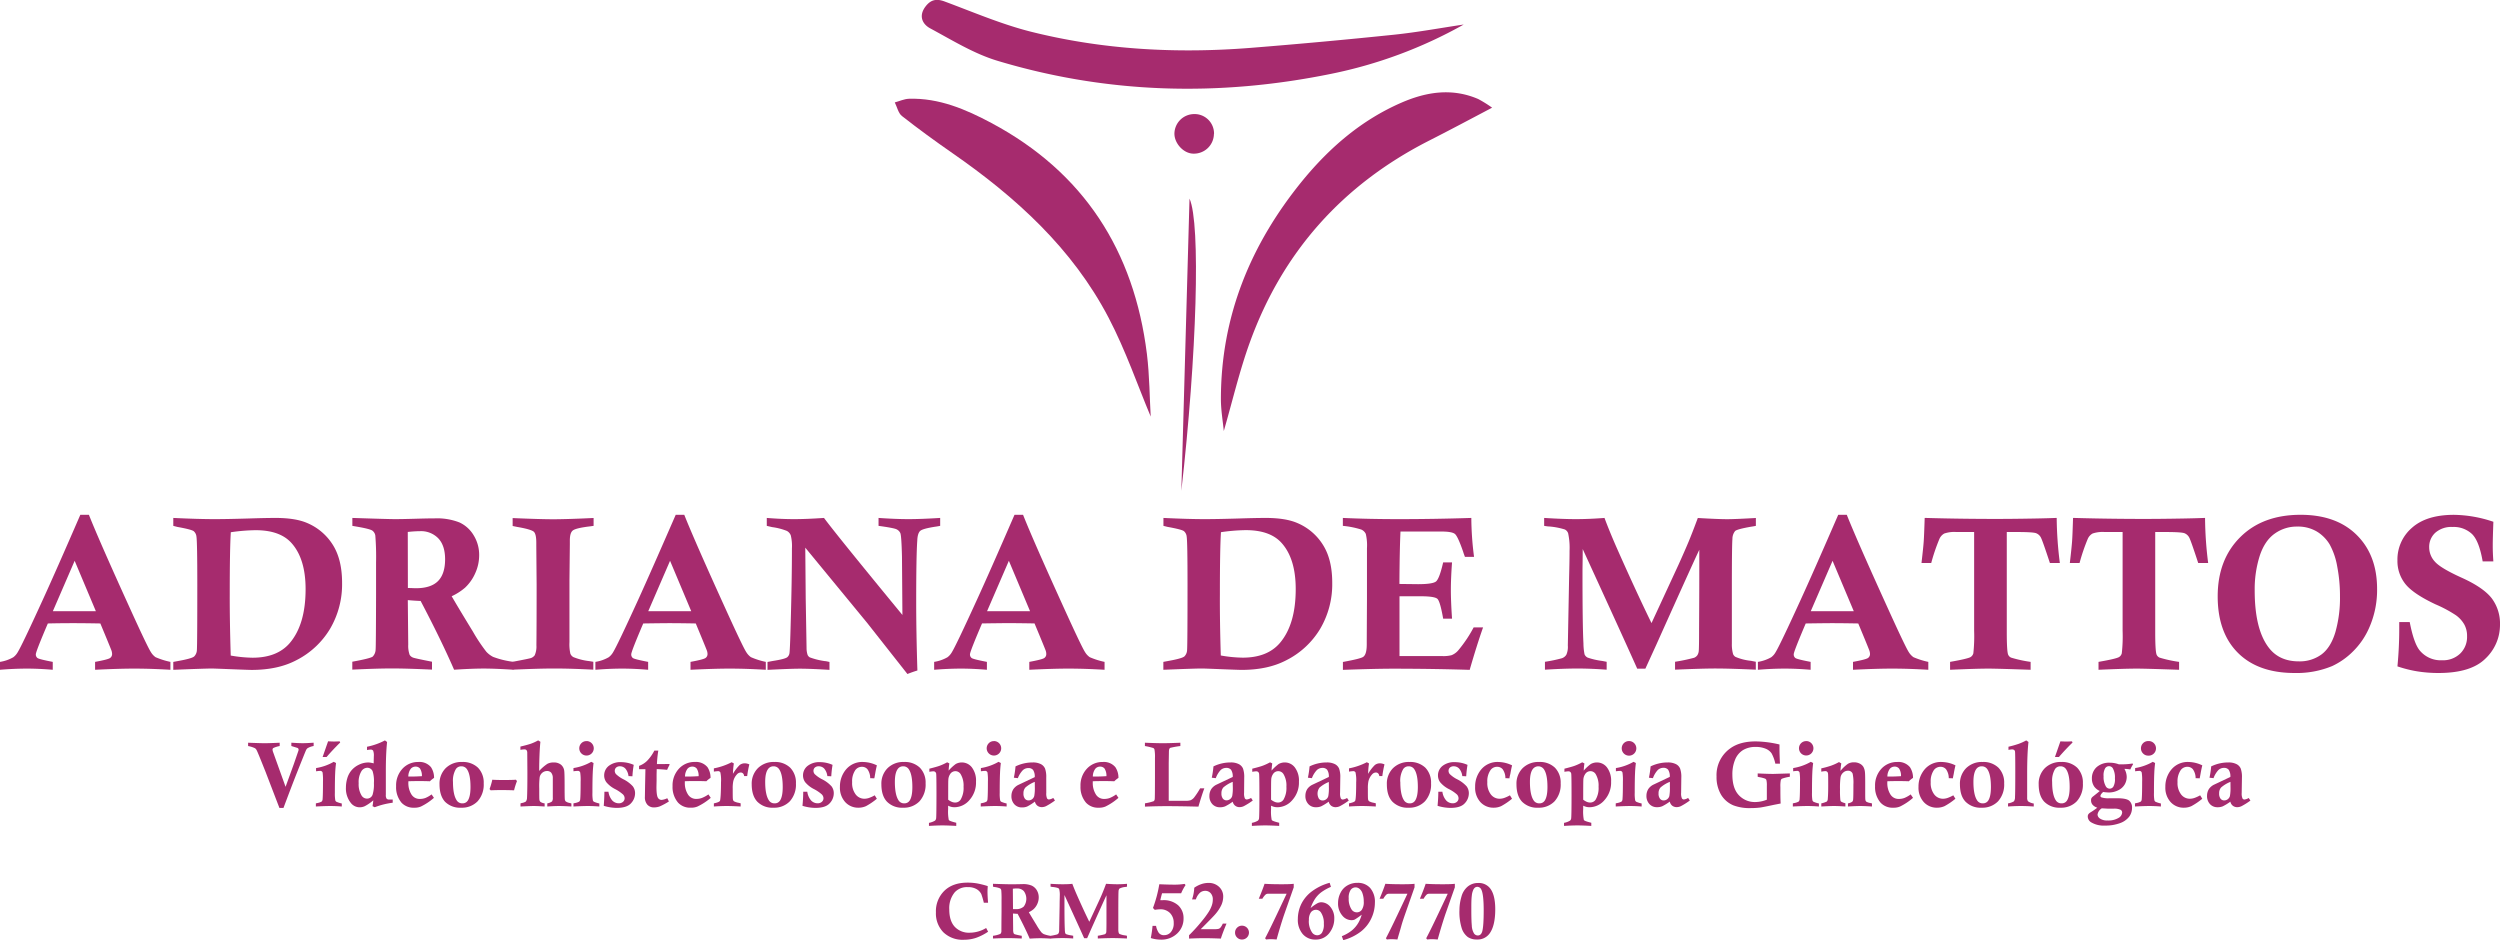 <svg xmlns="http://www.w3.org/2000/svg" viewBox="0 0 917.54 345.05"><defs><style>.cls-1{fill:#a62b6e;}</style></defs><g id="Camada_2" data-name="Camada 2"><g id="Camada_1-2" data-name="Camada 1"><path class="cls-1" d="M537.13,9.05A167,167,0,0,1,488.54,27.1c-41.18,8.41-82.11,7.34-122.42-4.78-8.66-2.6-16.67-7.58-24.73-11.92-2.89-1.56-4.31-4.58-1.72-8,1.87-2.45,3.91-3,6.93-1.89,10.54,3.91,21,8.42,31.83,11.14,26.44,6.62,53.42,8.06,80.55,5.92q26.38-2.1,52.72-4.84c8.51-.89,17-2.46,25.43-3.72"></path><path class="cls-1" d="M422.33,152.89c-4.69-11.16-9.15-24.22-15.47-36.31-13.3-25.44-34-44.21-57.3-60.38-6.29-4.37-12.5-8.88-18.52-13.61-1.36-1.06-1.78-3.31-2.64-5,1.73-.46,3.45-1.28,5.2-1.34,11-.35,20.9,3.89,30.28,8.9,33.91,18.11,52.34,46.91,57.05,84.71,1,8.19,1,16.51,1.4,23"></path><path class="cls-1" d="M547.63,39.52C539.15,44,531.62,48,524,51.87c-31.31,16.07-53.23,40.57-65.23,73.62-3.88,10.67-6.45,21.8-9.62,32.71-.35-3.71-1.06-7.7-1.06-11.68,0-30.54,10.95-57,30.1-80.41C488.16,54,499.81,44,514.35,37.68c9.2-4,18.6-5.46,28.19-1.33a45.44,45.44,0,0,1,5.09,3.17"></path><path class="cls-1" d="M433.57,180.15c1-35.38,2-70.76,3-107.26,4.14,9.21,2.68,57.39-3,107.26"></path><path class="cls-1" d="M445.53,49.13a7.33,7.33,0,0,1-7.5,7.26c-3.56,0-7-3.68-7-7.35a7.28,7.28,0,0,1,7.08-7.17,7.14,7.14,0,0,1,7.46,7.26"></path><path class="cls-1" d="M34.9,245.82v-2.9q4.76-.87,5.5-1.42a1.76,1.76,0,0,0,.74-1.49,4.22,4.22,0,0,0-.23-1.26c-.42-1.11-1.78-4.41-4.08-9.93q-5.52-.1-9.2-.11c-2,0-5.37,0-10.07.11q-4.41,10.32-4.41,11.3a1.61,1.61,0,0,0,.63,1.4q.63.45,5.58,1.4v2.9c-3.3-.28-6.46-.43-9.47-.43-3.24,0-6.54.15-9.89.43v-2.9a14.21,14.21,0,0,0,4.87-1.69,6,6,0,0,0,1.65-1.89q1.53-2.47,9.16-19.16,4.84-10.56,13.8-31.24h3.15q3.65,9.23,15.11,34.42,6.36,14,7.62,15.94a6.21,6.21,0,0,0,1.72,1.89,28.1,28.1,0,0,0,5.46,1.73v2.9q-6.94-.42-12.91-.43T34.9,245.82Zm-7.5-40-8,18.49,7.78,0q2.79,0,8,0Z"></path><path class="cls-1" d="M63.6,193v-2.91q9.15.44,15.12.44,4.55,0,12.6-.24,5.85-.19,9.78-.2,7.38,0,11.7,1.89a20.48,20.48,0,0,1,9.36,8q3.39,5.39,3.39,13.94a32.22,32.22,0,0,1-4.43,16.9,30.56,30.56,0,0,1-12.49,11.56q-6.7,3.49-16.29,3.49c-.6,0-3-.08-7.3-.25s-6.66-.26-7.19-.26q-2.75,0-14.25.47v-2.9l1.66-.31q5.16-.92,6-1.69a3.48,3.48,0,0,0,1-2.32q.15-2.28.15-23.83,0-15.83-.31-17.82a3,3,0,0,0-1-2c-.53-.42-2.51-.94-6-1.57ZM84.68,240.6a49.78,49.78,0,0,0,8,.79q9,0,13.63-5.34,5.85-6.84,5.85-19.83,0-11.15-5.18-16.92-4.22-4.71-13.16-4.71a67.11,67.11,0,0,0-9.11.75q-.39,6.12-.39,22.73Q84.29,227.61,84.68,240.6Z"></path><path class="cls-1" d="M129.32,193v-2.91q13.29.44,15.68.44c1.7,0,4.17-.05,7.39-.14s5.59-.14,7.11-.14a22.58,22.58,0,0,1,9.12,1.49,11.86,11.86,0,0,1,5.24,4.75,13.67,13.67,0,0,1,2,7.27,15.8,15.8,0,0,1-1.42,6.57,16.23,16.23,0,0,1-3.76,5.36,21,21,0,0,1-4.91,3.14q2.67,4.6,7.81,13a61.86,61.86,0,0,0,4.92,7.38,9,9,0,0,0,2.48,1.88,32.41,32.41,0,0,0,7.44,1.81v2.9c-4.44-.28-8.06-.43-10.86-.43-3,0-6.59.15-10.9.43q-4.78-11-12.28-25.24c-1.5-.05-3.07-.16-4.71-.31l.16,16.33a10,10,0,0,0,.51,3.75,2.46,2.46,0,0,0,1.21,1q.56.27,7,1.53v2.9c-6.1-.28-11-.43-14.7-.43s-8.49.15-14.55.43v-2.9q6.65-1.21,7.49-1.88a3.88,3.88,0,0,0,1.07-2.64q.12-1.05.16-20.14l0-11.7a98.38,98.38,0,0,0-.27-9.93,2.8,2.8,0,0,0-1.08-1.82q-.85-.62-5.56-1.44Zm20.38,22.81c1.31,0,2.28.08,2.91.08q5.52,0,8.13-2.61t2.62-8c0-3.35-.82-5.91-2.48-7.68a8.8,8.8,0,0,0-6.73-2.65c-1.16,0-2.65.09-4.49.28Z"></path><path class="cls-1" d="M217.86,190.11V193l-1.46.2q-5.22.63-6.26,1.57c-.69.62-1,1.84-1,3.65v1.41L209,213l0,15,0,7.66a15.9,15.9,0,0,0,.33,4.24,2.44,2.44,0,0,0,1.16,1.29,22.14,22.14,0,0,0,5.81,1.45l1.46.24v2.9q-8.06-.42-14.18-.43-5.81,0-15.39.43v-2.9c4.07-.76,6.29-1.22,6.69-1.37a2.94,2.94,0,0,0,1.36-1,7.9,7.9,0,0,0,.63-3.69q.08-6.51.08-22.18l-.12-14.29v-1.18c0-2.09-.3-3.44-.9-4s-2.63-1.19-6.09-1.77l-1.69-.35v-2.91q10.11.44,15.14.44Q208.77,190.55,217.86,190.11Z"></path><path class="cls-1" d="M253.43,245.82v-2.9q4.74-.87,5.49-1.42a1.74,1.74,0,0,0,.75-1.49,4,4,0,0,0-.24-1.26c-.42-1.11-1.78-4.41-4.07-9.93q-5.54-.1-9.21-.11-3,0-10.07.11-4.41,10.32-4.4,11.3a1.6,1.6,0,0,0,.62,1.4q.63.45,5.58,1.4v2.9c-3.3-.28-6.45-.43-9.46-.43-3.25,0-6.55.15-9.9.43v-2.9a14.21,14.21,0,0,0,4.87-1.69,6,6,0,0,0,1.65-1.89q1.53-2.47,9.16-19.16Q239,209.62,248,188.94h3.14q3.65,9.23,15.11,34.42,6.36,14,7.62,15.94a6.22,6.22,0,0,0,1.73,1.89,27.58,27.58,0,0,0,5.46,1.73v2.9q-7-.42-12.92-.43T253.43,245.82Zm-7.51-40-8,18.49,7.77,0q2.79,0,8,0Z"></path><path class="cls-1" d="M281.42,193v-2.91q5.38.44,10,.44t11-.44q4.79,6.45,28.78,35.61l-.16-21.35q-.19-7.81-.61-8.7a2.85,2.85,0,0,0-1.35-1.37q-.94-.5-6.64-1.28v-2.91q6.33.44,11,.44,4.55,0,11.62-.44V193c-.81.16-1.41.26-1.81.31-3.09.48-4.93,1-5.53,1.55s-1,1.73-1.06,3.48q-.4,5.49-.4,22.61,0,11,.44,25.13-1.84.56-3.66,1.29L318.25,228.6,295.55,201l.16,18.67.31,18.17a7.92,7.92,0,0,0,.4,2.57,2.06,2.06,0,0,0,.78.85,25.77,25.77,0,0,0,5.58,1.38c.36,0,.91.15,1.65.31v2.9c-4.51-.28-8.13-.43-10.86-.43q-3.49,0-11.88.43v-2.9l1.85-.35q4.51-.7,5.38-1.38a2.36,2.36,0,0,0,.78-1.23q.24-.81.51-11.68.44-15.75.44-27a16.63,16.63,0,0,0-.42-4.82,3.11,3.11,0,0,0-1.47-1.65,22.91,22.91,0,0,0-5.38-1.38Z"></path><path class="cls-1" d="M377.77,245.82v-2.9q4.75-.87,5.5-1.42A1.73,1.73,0,0,0,384,240a3.93,3.93,0,0,0-.23-1.26c-.42-1.11-1.78-4.41-4.08-9.93q-5.52-.1-9.2-.11-3,0-10.07.11Q356,239.14,356,240.12a1.61,1.61,0,0,0,.63,1.4q.63.45,5.58,1.4v2.9c-3.3-.28-6.46-.43-9.46-.43-3.25,0-6.55.15-9.9.43v-2.9a14.21,14.21,0,0,0,4.87-1.69,6,6,0,0,0,1.65-1.89q1.53-2.47,9.16-19.16,4.84-10.56,13.81-31.24h3.14q3.64,9.23,15.11,34.42,6.36,14,7.62,15.94a6.1,6.1,0,0,0,1.73,1.89,27.63,27.63,0,0,0,5.45,1.73v2.9q-6.95-.42-12.91-.43T377.77,245.82Zm-7.5-40-8,18.49,7.77,0q2.79,0,8,0Z"></path><path class="cls-1" d="M427,193v-2.91q9.15.44,15.11.44,4.56,0,12.61-.24,5.83-.19,9.77-.2,7.38,0,11.7,1.89a20.38,20.38,0,0,1,9.36,8q3.41,5.39,3.4,13.94a32.23,32.23,0,0,1-4.44,16.9A30.53,30.53,0,0,1,472,242.37q-6.72,3.49-16.29,3.49c-.61,0-3-.08-7.31-.25s-6.66-.26-7.18-.26q-2.75,0-14.25.47v-2.9l1.65-.31q5.17-.92,6.06-1.69a3.43,3.43,0,0,0,1-2.32q.16-2.28.16-23.83,0-15.83-.31-17.82a3,3,0,0,0-1-2q-.78-.63-6-1.57Zm21.08,47.58a49.68,49.68,0,0,0,8,.79q9,0,13.62-5.34,5.85-6.84,5.85-19.83,0-11.15-5.18-16.92-4.2-4.71-13.15-4.71a67.11,67.11,0,0,0-9.11.75q-.39,6.12-.39,22.73Q447.66,227.61,448.05,240.6Z"></path><path class="cls-1" d="M492.85,193v-2.91q9.47.44,20.59.44,12.88,0,26.56-.44a113.84,113.84,0,0,0,1,14.29h-3.34c-.32-.83-.54-1.47-.67-1.91-1.29-3.73-2.29-5.89-3-6.49s-2.38-.9-5-.9H514q-.32,6.63-.39,19.24l6.84.08q5.36,0,6.6-1c.82-.7,1.7-3,2.61-7h3.26q-.43,5.77-.43,10.17,0,4.2.43,10.48h-3.26q-1.1-6.33-2.12-7.27c-.68-.62-2.74-.94-6.18-.94h-7.72v21.95h15.63a12.09,12.09,0,0,0,3.46-.32,6.28,6.28,0,0,0,2.51-1.82,48.23,48.23,0,0,0,5.61-8.38h3.46q-2.28,6.47-4.91,15.58-13.39-.42-28-.43-6.64,0-18.53.43v-2.9c4.34-.79,6.83-1.41,7.46-1.88.86-.61,1.29-2.12,1.29-4.56v-1.33l.08-15.55V207l0-5.81a18.12,18.12,0,0,0-.43-5.23,3.25,3.25,0,0,0-1.67-1.61A32.4,32.4,0,0,0,492.85,193Z"></path><path class="cls-1" d="M566.73,193v-2.91q7,.44,11.59.44,4.86,0,10.56-.44,1.65,4.48,4.32,10.6,7.31,16.5,12.93,28L616,207.35q2.36-5.22,3.76-8.58t3.36-8.66q7.44.44,10.81.44,2.89,0,10.5-.44V193c-.78.16-1.37.26-1.76.31q-5,.87-5.84,1.57a4.56,4.56,0,0,0-1,2.93q-.21,2.22-.21,17.8,0,19.78,0,20.65a12.9,12.9,0,0,0,.45,3.81,2.29,2.29,0,0,0,.84,1,19.31,19.31,0,0,0,5.74,1.46l1.76.35v2.9q-9.48-.42-14.47-.43t-15.17.43v-2.9a66,66,0,0,0,7-1.47,2.73,2.73,0,0,0,1.16-.89,3.47,3.47,0,0,0,.53-1.49q.13-.94.13-8,.09-15.42.08-24.1c0-.55,0-2.27,0-5.15q-2.16,4.48-15.79,34.87l-4,8.75h-3q-4.44-10-20-43.89c0,3.43-.08,6.33-.08,8.72q0,19.59.35,25.91a21.35,21.35,0,0,0,.4,4,2.3,2.3,0,0,0,1.17,1.22,26.83,26.83,0,0,0,5.34,1.22l1.61.31v2.9c-3.71-.28-7.3-.43-10.75-.43s-7.45.15-11.9.43v-2.9a53.53,53.53,0,0,0,6.2-1.3,3.08,3.08,0,0,0,1.65-1.29,7.1,7.1,0,0,0,.55-3.38l.47-25q.17-6.55.16-9.73a25.2,25.2,0,0,0-.51-6.44,2.42,2.42,0,0,0-1.21-1.42,25.93,25.93,0,0,0-5.73-1.1Q568,193.22,566.73,193Z"></path><path class="cls-1" d="M680.08,245.82v-2.9q4.75-.87,5.49-1.42a1.74,1.74,0,0,0,.75-1.49,4,4,0,0,0-.24-1.26c-.41-1.11-1.77-4.41-4.07-9.93q-5.52-.1-9.21-.11-3,0-10.07.11-4.4,10.32-4.4,11.3a1.61,1.61,0,0,0,.63,1.4c.42.3,2.27.77,5.57,1.4v2.9c-3.3-.28-6.45-.43-9.46-.43-3.25,0-6.54.15-9.89.43v-2.9a14.38,14.38,0,0,0,4.87-1.69,5.86,5.86,0,0,0,1.64-1.89q1.54-2.47,9.17-19.16,4.83-10.56,13.8-31.24h3.14q3.66,9.23,15.12,34.42,6.36,14,7.61,15.94a6.35,6.35,0,0,0,1.73,1.89,28.1,28.1,0,0,0,5.46,1.73v2.9q-6.94-.42-12.92-.43T680.08,245.82Zm-7.5-40-8,18.49,7.78,0q2.79,0,8,0Z"></path><path class="cls-1" d="M756,206.64h-3.65q-2.72-8.28-3.32-9.38a3.35,3.35,0,0,0-1.71-1.55q-1.1-.45-7-.45h-3.8v36.67c0,4.55.15,7.3.47,8.24a2,2,0,0,0,1.16,1.2,46.83,46.83,0,0,0,7.12,1.55v2.9q-12-.42-15.39-.43-4.63,0-14.17.43v-2.9c4.19-.73,6.67-1.31,7.46-1.73a2.3,2.3,0,0,0,1.08-1.43,57.79,57.79,0,0,0,.29-8.23V195.26H718a11.35,11.35,0,0,0-4.42.55,4.14,4.14,0,0,0-1.79,2,69.37,69.37,0,0,0-3,8.83h-3.57c.44-3.84.72-6.5.82-8s.22-4.32.35-8.56q15.55.44,30.39.36,12.57-.12,18.06-.36A137.73,137.73,0,0,0,756,206.64Z"></path><path class="cls-1" d="M810.43,206.64h-3.65q-2.7-8.28-3.31-9.38a3.43,3.43,0,0,0-1.71-1.55c-.74-.3-3.06-.45-7-.45H791v36.67q0,6.82.47,8.24a2.08,2.08,0,0,0,1.16,1.2,47.12,47.12,0,0,0,7.13,1.55v2.9q-12-.42-15.39-.43-4.64,0-14.18.43v-2.9q6.29-1.09,7.46-1.73a2.23,2.23,0,0,0,1.08-1.43,55.33,55.33,0,0,0,.3-8.23V195.26h-6.6a11.38,11.38,0,0,0-4.42.55,4.12,4.12,0,0,0-1.78,2,68.9,68.9,0,0,0-3,8.83h-3.57c.45-3.84.72-6.5.83-8s.22-4.32.35-8.56q15.54.44,30.39.36,12.56-.12,18.06-.36A137.6,137.6,0,0,0,810.43,206.64Z"></path><path class="cls-1" d="M813.93,218.85q0-13.46,8.26-21.69t22.17-8.22q13.11,0,20.59,7.4t7.48,19.8a34.23,34.23,0,0,1-2.95,14.37,27.7,27.7,0,0,1-6,8.68,26.75,26.75,0,0,1-7.52,5.26A33.87,33.87,0,0,1,842.16,247q-13.42,0-20.83-7.42T813.93,218.85Zm13.58-2.12q0,14.29,5.19,21,3.84,5,11,5a13.48,13.48,0,0,0,8.34-2.55q3.4-2.55,5.09-8.19a45.92,45.92,0,0,0,1.68-13.09,56.81,56.81,0,0,0-1-10.91,25.9,25.9,0,0,0-2.78-8.17,14,14,0,0,0-4.73-4.75,13.58,13.58,0,0,0-7.17-1.81,13.87,13.87,0,0,0-8.32,2.62q-3.66,2.61-5.48,8.2A40.51,40.51,0,0,0,827.51,216.73Z"></path><path class="cls-1" d="M915.1,206.05h-3.92q-1.3-7.52-3.93-10.07a9.78,9.78,0,0,0-7.14-2.57,8.88,8.88,0,0,0-6.3,2.1,7,7,0,0,0-2.26,5.36,7.72,7.72,0,0,0,2.08,5.25q2.08,2.4,9.89,5.93t10.92,7.45a15.47,15.47,0,0,1,3.1,9.81,17,17,0,0,1-5.32,12.38Q906.9,247,895,247a48.71,48.71,0,0,1-8-.63,45.76,45.76,0,0,1-7.1-1.8q.66-6.91.66-13.63v-2.63h3.85q1.5,7.81,3.69,10.45a10,10,0,0,0,8.17,3.57,9.08,9.08,0,0,0,6.67-2.47,8.48,8.48,0,0,0,2.51-6.32,8.69,8.69,0,0,0-1-4.32,10.67,10.67,0,0,0-3.1-3.42,46.57,46.57,0,0,0-7.48-4q-8.33-3.93-11.15-7.58a13.45,13.45,0,0,1-2.82-8.52,15.33,15.33,0,0,1,5.34-12q5.34-4.75,15.39-4.75a46.83,46.83,0,0,1,14.48,2.55q-.23,6.16-.23,8.56Q914.87,202.84,915.1,206.05Z"></path><path class="cls-1" d="M91.06,273.81v-1.22q4.64.18,6,.18c1.26,0,3.12-.06,5.59-.18v1.22a9.26,9.26,0,0,0-2.34.73.72.72,0,0,0-.29.59,3.36,3.36,0,0,0,.25,1l4.54,12.65,3.07-8.47,1.64-4.77a1.42,1.42,0,0,0,.07-.43.69.69,0,0,0-.43-.62l-2.23-.69v-1.22c1.78.12,3.17.18,4.18.18s2.24-.06,4-.18v1.22a6.63,6.63,0,0,0-2.2.78,1.87,1.87,0,0,0-.56.68q-.24.48-3.18,7.86-2.07,5.22-5.13,13.41h-1.49l-5.11-13.31c-1.94-4.85-3-7.5-3.31-8a1.8,1.8,0,0,0-.55-.61A9.68,9.68,0,0,0,91.06,273.81Z"></path><path class="cls-1" d="M116,283.08v-1.19a18.72,18.72,0,0,0,6.48-2.29l.85.44c-.16,1.34-.27,2.53-.31,3.57-.08,1.56-.12,4-.12,7.37a14.39,14.39,0,0,0,.15,2.7.9.9,0,0,0,.39.57,10,10,0,0,0,2,.64V296q-2.31-.18-4.2-.18t-5.31.18v-1.15l.43-.1a5.18,5.18,0,0,0,1.71-.57,1.41,1.41,0,0,0,.33-.86q.14-1.56.14-6.47a20.33,20.33,0,0,0-.14-3.31.88.88,0,0,0-.94-.61A11.44,11.44,0,0,0,116,283.08Zm8.65-11,.21.43q-2.49,2.43-5,5.31h-1.45l2-5.74c1.11.05,1.84.07,2.2.07S123.63,272.14,124.6,272.09Z"></path><path class="cls-1" d="M134.7,275.28v-1.21a24.33,24.33,0,0,0,6.58-2.33l.79.58c-.15,1.4-.27,3-.35,4.83s-.11,3.85-.11,6.08q0,6,0,8.48a2.37,2.37,0,0,0,.3,1.45,1.4,1.4,0,0,0,1,.29l1.22,0v1.16a31.15,31.15,0,0,0-3.48.66,29.55,29.55,0,0,0-3.12,1l-.81-.39c.13-.7.22-1.42.29-2.16a15.85,15.85,0,0,1-3.13,2.16,4.41,4.41,0,0,1-1.88.41,4.08,4.08,0,0,1-3.29-1.67,8.48,8.48,0,0,1-1.75-5.57,11.87,11.87,0,0,1,.47-3.31,8,8,0,0,1,1.5-2.92,8.15,8.15,0,0,1,2.74-2.13,7.91,7.91,0,0,1,3.5-.85,5,5,0,0,1,.89.09,9.07,9.07,0,0,1,1.09.24c0-1.21.05-2.06.05-2.56a4.79,4.79,0,0,0-.26-2.12,1.08,1.08,0,0,0-.94-.37A7.48,7.48,0,0,0,134.7,275.28Zm2.53,12.1a12.12,12.12,0,0,0-.48-4.35,2.11,2.11,0,0,0-2-1.25,2.62,2.62,0,0,0-2.11,1.28,7.63,7.63,0,0,0-1,4.39,7.85,7.85,0,0,0,1.11,4.59,2.31,2.31,0,0,0,1.95,1.06,2.14,2.14,0,0,0,2.05-1.44A12.9,12.9,0,0,0,137.23,287.38Z"></path><path class="cls-1" d="M158.4,291.56l.86,1.26a21.29,21.29,0,0,1-4.78,3.19,5.75,5.75,0,0,1-2.41.43,6,6,0,0,1-4.69-1.82,8.74,8.74,0,0,1-2-6.08,9,9,0,0,1,2.34-6.42,7.74,7.74,0,0,1,5.82-2.46,5.48,5.48,0,0,1,4.65,1.92,7.06,7.06,0,0,1,1.12,3.92,10.08,10.08,0,0,0-1.54,1.24c-1.15-.05-2.33-.07-3.53-.07-1.57,0-3,0-4.37.07,0,.24,0,.44,0,.61a7.8,7.8,0,0,0,1.06,4.1,3.5,3.5,0,0,0,3.2,1.77,5.75,5.75,0,0,0,2-.35A10.72,10.72,0,0,0,158.4,291.56ZM149.86,285c.61,0,1.12,0,1.52,0,.94,0,2.1-.05,3.47-.13a5,5,0,0,0-.7-2.81,2.09,2.09,0,0,0-1.67-.7,2.27,2.27,0,0,0-1.75.83A4.81,4.81,0,0,0,149.86,285Z"></path><path class="cls-1" d="M161.31,287.84a8,8,0,0,1,2.27-5.92,8.19,8.19,0,0,1,6-2.26,8,8,0,0,1,5.84,2.09,7.79,7.79,0,0,1,2.11,5.76,9.16,9.16,0,0,1-2.24,6.58,8,8,0,0,1-6.05,2.35,7.77,7.77,0,0,1-5.9-2.18C162,292.8,161.31,290.67,161.31,287.84Zm4.94-.86q0,4.63,1.31,6.68a2.35,2.35,0,0,0,2.12,1.18,2.24,2.24,0,0,0,2-1c.66-1,1-2.61,1-5,0-3-.41-5.14-1.23-6.41a2.4,2.4,0,0,0-2.13-1.18,2.32,2.32,0,0,0-2,1A8.28,8.28,0,0,0,166.25,287Z"></path><path class="cls-1" d="M180.09,290.06l-.41-.46a24.08,24.08,0,0,0,1-3.43c1.09.07,2.29.1,3.6.1,2,0,3.73,0,5.08-.1l.38.5a25.24,25.24,0,0,0-1.07,3.39c-1.7-.07-3.52-.1-5.47-.1C182,290,181,290,180.09,290.06Z"></path><path class="cls-1" d="M191,275.2V274c1.75-.41,3-.76,3.86-1.05a17.85,17.85,0,0,0,2.65-1.22l.83.52c-.12,1-.22,2.42-.3,4.11-.1,2.42-.15,4.28-.15,5.59v1a16.43,16.43,0,0,1,3-2.61,4.61,4.61,0,0,1,2.24-.5,4.13,4.13,0,0,1,2.79.84,3.5,3.5,0,0,1,1.16,2.19c.09.61.14,2.47.14,5.58q0,3.79.06,4.71a1.59,1.59,0,0,0,.32.95,3.69,3.69,0,0,0,1.47.59l.64.17V296q-2.84-.18-4.47-.18c-1.16,0-2.62.06-4.37.18v-1.15a4.09,4.09,0,0,0,1.74-.71,2.35,2.35,0,0,0,.28-1.39q0-7.05,0-7.33a3,3,0,0,0-.64-1.89,2,2,0,0,0-1.51-.55,2.65,2.65,0,0,0-1.67.6,2.87,2.87,0,0,0-1,1.65,27.53,27.53,0,0,0-.16,4.06c0,2.47,0,3.88.06,4.22a1.31,1.31,0,0,0,.4.81,3.65,3.65,0,0,0,1.52.53V296q-2.58-.18-4.08-.18c-.67,0-2.27.06-4.78.18v-1.15l.43-.12a4.05,4.05,0,0,0,1.57-.58,2.67,2.67,0,0,0,.4-1.49q.13-2.35.13-9.12l-.05-7.21a1.58,1.58,0,0,0-.26-1,1,1,0,0,0-.75-.3A9.35,9.35,0,0,0,191,275.2Z"></path><path class="cls-1" d="M210.47,283.08v-1.19A18.87,18.87,0,0,0,217,279.6l.84.44c-.15,1.34-.25,2.53-.29,3.57-.08,1.56-.12,4-.12,7.37a14.39,14.39,0,0,0,.15,2.7.9.9,0,0,0,.39.57,10.1,10.1,0,0,0,2,.64V296q-2.29-.18-4.2-.18c-1.21,0-3,.06-5.3.18v-1.15l.43-.1a5.18,5.18,0,0,0,1.72-.57,1.41,1.41,0,0,0,.33-.86q.15-1.56.15-6.47a18.6,18.6,0,0,0-.15-3.31.89.89,0,0,0-1-.61A11.57,11.57,0,0,0,210.47,283.08Zm4.81-11.1a2.66,2.66,0,1,1-1.9.78A2.57,2.57,0,0,1,215.28,272Z"></path><path class="cls-1" d="M221.83,290.57h1.48a6.12,6.12,0,0,0,1.43,3.25,3.27,3.27,0,0,0,2.33,1,2.25,2.25,0,0,0,1.59-.54,1.73,1.73,0,0,0,.59-1.31,2.06,2.06,0,0,0-.58-1.38,13.92,13.92,0,0,0-2.95-2,10.16,10.16,0,0,1-3.17-2.5,4.18,4.18,0,0,1-.81-2.51,4.42,4.42,0,0,1,1.64-3.45,7,7,0,0,1,4.69-1.41,11.48,11.48,0,0,1,4.52,1,34.77,34.77,0,0,0-.48,4.19l-1.44-.07a5.12,5.12,0,0,0-1.18-2.79,2.72,2.72,0,0,0-1.94-.81,2,2,0,0,0-1.42.47,1.6,1.6,0,0,0-.5,1.21,1.84,1.84,0,0,0,.44,1.18,11.07,11.07,0,0,0,2.73,1.91,11.68,11.68,0,0,1,3.47,2.6,4.18,4.18,0,0,1,.81,2.56,5.31,5.31,0,0,1-1.52,3.67q-1.51,1.67-5.24,1.67a16.75,16.75,0,0,1-4.73-.76C221.74,293.74,221.81,292,221.83,290.57Z"></path><path class="cls-1" d="M245.58,280.39l.21.23a19,19,0,0,0-.94,1.92c-1.18-.12-2.45-.21-3.82-.27l-.05,2,0,2.27-.05,2.24c0,2.11.18,3.43.53,4a1.54,1.54,0,0,0,1.36.8,6.25,6.25,0,0,0,2.08-.62l.6,1.19a25.22,25.22,0,0,1-3.33,1.8,6.31,6.31,0,0,1-2.11.39,3.22,3.22,0,0,1-2.46-1,4.06,4.06,0,0,1-.91-2.88l.06-3.82.13-6.33-1.33,0-1,0v-1.22a8.19,8.19,0,0,0,2.92-1.83,15.37,15.37,0,0,0,2.68-3.77h1.46a40.65,40.65,0,0,0-.51,4.94l1.76,0Z"></path><path class="cls-1" d="M260,291.56l.86,1.26A21.29,21.29,0,0,1,256,296a5.78,5.78,0,0,1-2.41.43,6,6,0,0,1-4.7-1.82,8.79,8.79,0,0,1-2.05-6.08,9,9,0,0,1,2.35-6.42,7.74,7.74,0,0,1,5.82-2.46,5.5,5.5,0,0,1,4.65,1.92,7.06,7.06,0,0,1,1.12,3.92,10.08,10.08,0,0,0-1.54,1.24c-1.15-.05-2.33-.07-3.54-.07-1.56,0-3,0-4.36.07,0,.24,0,.44,0,.61a7.81,7.81,0,0,0,1.07,4.1,3.5,3.5,0,0,0,3.2,1.77,5.79,5.79,0,0,0,2-.35A11.2,11.2,0,0,0,260,291.56ZM251.41,285c.62,0,1.13,0,1.52,0,.95,0,2.11-.05,3.48-.13a4.86,4.86,0,0,0-.71-2.81,2.06,2.06,0,0,0-1.66-.7,2.25,2.25,0,0,0-1.75.83A4.81,4.81,0,0,0,251.41,285Z"></path><path class="cls-1" d="M262,283.2V282a24,24,0,0,0,6.54-2.25l.79.45a30.74,30.74,0,0,0-.33,3.82,15.31,15.31,0,0,1,2.49-3.26,3,3,0,0,1,1.89-.61,4,4,0,0,1,1.64.4,36,36,0,0,0-.79,4.28h-1.13a1.47,1.47,0,0,0-.43-1,1.16,1.16,0,0,0-.82-.31,1.89,1.89,0,0,0-1.37.68,5.56,5.56,0,0,0-1.36,2.56,12.47,12.47,0,0,0-.2,2.68c0,2.23,0,3.52.07,3.86a1.12,1.12,0,0,0,.36.77,6,6,0,0,0,1.84.59l.64.17V296q-3.14-.18-5.07-.18c-1.39,0-3,.06-4.76.18v-1.15c1.32-.28,2.07-.59,2.24-.93s.38-2.74.38-6.79a13.74,13.74,0,0,0-.24-3.66.94.94,0,0,0-.9-.44A11.77,11.77,0,0,0,262,283.2Z"></path><path class="cls-1" d="M275.89,287.84a8,8,0,0,1,2.28-5.92,8.17,8.17,0,0,1,6-2.26,7.93,7.93,0,0,1,5.84,2.09,7.75,7.75,0,0,1,2.11,5.76,9.16,9.16,0,0,1-2.24,6.58,7.94,7.94,0,0,1-6,2.35,7.77,7.77,0,0,1-5.91-2.18C276.59,292.8,275.89,290.67,275.89,287.84Zm4.95-.86q0,4.63,1.3,6.68a2.36,2.36,0,0,0,2.13,1.18,2.25,2.25,0,0,0,2-1c.66-1,1-2.61,1-5,0-3-.42-5.14-1.24-6.41a2.39,2.39,0,0,0-2.13-1.18,2.35,2.35,0,0,0-2,1C281.17,283.22,280.84,284.79,280.84,287Z"></path><path class="cls-1" d="M294.8,290.57h1.49a6,6,0,0,0,1.43,3.25,3.26,3.26,0,0,0,2.32,1,2.26,2.26,0,0,0,1.6-.54,1.73,1.73,0,0,0,.59-1.31,2.1,2.1,0,0,0-.58-1.38,13.92,13.92,0,0,0-2.95-2,10.16,10.16,0,0,1-3.17-2.5,4.18,4.18,0,0,1-.81-2.51,4.42,4.42,0,0,1,1.64-3.45,7,7,0,0,1,4.69-1.41,11.39,11.39,0,0,1,4.51,1,38,38,0,0,0-.47,4.19l-1.44-.07a5.12,5.12,0,0,0-1.18-2.79,2.72,2.72,0,0,0-2-.81,2,2,0,0,0-1.41.47,1.56,1.56,0,0,0-.5,1.21,1.79,1.79,0,0,0,.44,1.18,11.07,11.07,0,0,0,2.73,1.91,11.82,11.82,0,0,1,3.47,2.6,4.18,4.18,0,0,1,.81,2.56,5.36,5.36,0,0,1-1.52,3.67q-1.52,1.67-5.24,1.67a16.75,16.75,0,0,1-4.73-.76C294.72,293.74,294.79,292,294.8,290.57Z"></path><path class="cls-1" d="M320.87,285.66l-1.49-.06a5.67,5.67,0,0,0-1-3.26,2.58,2.58,0,0,0-2-.91,3,3,0,0,0-2.43,1.16,7.17,7.17,0,0,0-1.2,4.47,6.85,6.85,0,0,0,1.32,4.54,4,4,0,0,0,3.15,1.55,5.44,5.44,0,0,0,1.63-.26,12.59,12.59,0,0,0,2.19-1l.78,1.26a23.75,23.75,0,0,1-4,2.72,6.69,6.69,0,0,1-2.74.57,6.41,6.41,0,0,1-4.87-2.06,7.81,7.81,0,0,1-1.94-5.58,9.67,9.67,0,0,1,2.27-6.44,7.77,7.77,0,0,1,6.29-2.7,12,12,0,0,1,5,1.24c-.22.88-.44,1.92-.64,3.13C321.05,284.73,321,285.28,320.87,285.66Z"></path><path class="cls-1" d="M323.48,287.84a8,8,0,0,1,2.28-5.92,8.17,8.17,0,0,1,6-2.26,7.93,7.93,0,0,1,5.84,2.09,7.75,7.75,0,0,1,2.11,5.76,9.16,9.16,0,0,1-2.24,6.58,7.94,7.94,0,0,1-6,2.35,7.77,7.77,0,0,1-5.91-2.18C324.17,292.8,323.48,290.67,323.48,287.84Zm4.95-.86q0,4.63,1.3,6.68a2.35,2.35,0,0,0,2.12,1.18,2.27,2.27,0,0,0,2-1c.66-1,1-2.61,1-5,0-3-.42-5.14-1.24-6.41a2.4,2.4,0,0,0-2.13-1.18,2.32,2.32,0,0,0-2,1C328.76,283.22,328.43,284.79,328.43,287Z"></path><path class="cls-1" d="M341.09,283.27v-1.15c1.79-.45,3.07-.81,3.82-1.09a20.76,20.76,0,0,0,2.71-1.25l.81.41a23.86,23.86,0,0,0-.27,2.63,16.79,16.79,0,0,1,2.6-2.41,4.65,4.65,0,0,1,5.94,1.24,8,8,0,0,1,1.51,5.25,9.58,9.58,0,0,1-2.41,6.74,7.28,7.28,0,0,1-5.46,2.63,5.5,5.5,0,0,1-1.22-.14,5.58,5.58,0,0,1-1.14-.43c0,.53,0,.95,0,1.24a15.65,15.65,0,0,0,.24,4c.16.26.89.55,2.17.88l.57.15v1.15q-3.3-.18-5.1-.18t-4.92.18V302a6.75,6.75,0,0,0,2.22-.81,1.43,1.43,0,0,0,.43-.94q.1-1.35.11-8.32,0-7.37-.11-8a1,1,0,0,0-1.09-.84A9.18,9.18,0,0,0,341.09,283.27ZM348,293.5a5.72,5.72,0,0,0,1.28.77,3,3,0,0,0,1.18.27,2.37,2.37,0,0,0,2.07-1,8.32,8.32,0,0,0,1.11-4.79,8.1,8.1,0,0,0-1.08-4.65,2.28,2.28,0,0,0-1.92-1.07,2.33,2.33,0,0,0-1.7.77,4.07,4.07,0,0,0-.89,2.5C348,286.76,348,289.16,348,293.5Z"></path><path class="cls-1" d="M360,283.08v-1.19a18.87,18.87,0,0,0,6.48-2.29l.84.44c-.15,1.34-.25,2.53-.29,3.57-.08,1.56-.12,4-.12,7.37a14.39,14.39,0,0,0,.15,2.7.9.9,0,0,0,.39.57,10.1,10.1,0,0,0,2,.64V296q-2.29-.18-4.2-.18c-1.21,0-3,.06-5.3.18v-1.15l.43-.1a5.18,5.18,0,0,0,1.72-.57,1.41,1.41,0,0,0,.33-.86q.15-1.56.15-6.47a18.6,18.6,0,0,0-.15-3.31.87.87,0,0,0-.94-.61A11.58,11.58,0,0,0,360,283.08Zm4.81-11.1a2.66,2.66,0,1,1-1.9.78A2.57,2.57,0,0,1,364.79,272Z"></path><path class="cls-1" d="M373.57,285.6l-1.47-.17a33.08,33.08,0,0,0,.61-4.15,14.28,14.28,0,0,1,6.29-1.45,6.41,6.41,0,0,1,3,.61,3.32,3.32,0,0,1,1.56,1.67,9.22,9.22,0,0,1,.43,3.29L384,291a4.57,4.57,0,0,0,.27,2,.82.82,0,0,0,.72.42,3.75,3.75,0,0,0,1.57-.57l.63.95a25,25,0,0,1-3.32,2.09,3.68,3.68,0,0,1-1.49.34,2.61,2.61,0,0,1-1.62-.51,2.64,2.64,0,0,1-.93-1.52A19,19,0,0,1,377,296a4.81,4.81,0,0,1-1.92.34,3.64,3.64,0,0,1-2.79-1.15,4.28,4.28,0,0,1-1.08-3.06,4.6,4.6,0,0,1,.73-2.52,4.88,4.88,0,0,1,1.83-1.55l6-2.84a4.34,4.34,0,0,0-.62-2.65,2.18,2.18,0,0,0-1.74-.68,3,3,0,0,0-2,.77A8.65,8.65,0,0,0,373.57,285.6Zm6.21,1.35a11.93,11.93,0,0,0-3.44,2.08,3.12,3.12,0,0,0-.71,2.12,3.05,3.05,0,0,0,.53,2,1.71,1.71,0,0,0,1.37.62,2.18,2.18,0,0,0,2.06-1.64,16,16,0,0,0,.21-3.3C379.8,288.42,379.79,287.8,379.78,287Z"></path><path class="cls-1" d="M409.64,291.56l.85,1.26a21.48,21.48,0,0,1-4.77,3.19,5.83,5.83,0,0,1-2.42.43,6,6,0,0,1-4.69-1.82,8.74,8.74,0,0,1-2.05-6.08,8.91,8.91,0,0,1,2.35-6.42,7.71,7.71,0,0,1,5.82-2.46,5.48,5.48,0,0,1,4.64,1.92,7,7,0,0,1,1.12,3.92,9.54,9.54,0,0,0-1.53,1.24c-1.16-.05-2.34-.07-3.54-.07-1.57,0-3,0-4.36.07,0,.24,0,.44,0,.61a7.81,7.81,0,0,0,1.07,4.1,3.48,3.48,0,0,0,3.19,1.77,5.84,5.84,0,0,0,2-.35A11.2,11.2,0,0,0,409.64,291.56ZM401.09,285c.62,0,1.12,0,1.52,0,.95,0,2.1-.05,3.47-.13a4.87,4.87,0,0,0-.7-2.81,2.07,2.07,0,0,0-1.66-.7,2.24,2.24,0,0,0-1.75.83A4.73,4.73,0,0,0,401.09,285Z"></path><path class="cls-1" d="M420.2,273.81v-1.22q4.23.18,6.58.18t6.43-.18v1.22a31.1,31.1,0,0,0-3.71.66c-.33.19-.49.67-.49,1.44l-.07,4.25v13.75h6a6.42,6.42,0,0,0,2-.2,3.51,3.51,0,0,0,1.31-1,28.84,28.84,0,0,0,2.22-3.37H442c-.73,2-1.46,4.28-2.16,6.71-4.69-.12-8.58-.18-11.69-.18-2.54,0-5.19.06-7.93.18v-1.22a17.48,17.48,0,0,0,3.22-.79,1.13,1.13,0,0,0,.37-.81q.07-.59.08-7.92l0-6v-1.06a15,15,0,0,0-.18-3.17.9.9,0,0,0-.45-.55A23.11,23.11,0,0,0,420.2,273.81Z"></path><path class="cls-1" d="M446.21,285.6l-1.47-.17a33.27,33.27,0,0,0,.62-4.15,14.24,14.24,0,0,1,6.29-1.45,6.34,6.34,0,0,1,3,.61,3.3,3.3,0,0,1,1.57,1.67,9.46,9.46,0,0,1,.43,3.29L456.6,291a4.57,4.57,0,0,0,.27,2,.82.82,0,0,0,.72.42,3.79,3.79,0,0,0,1.57-.57l.63.95a24.33,24.33,0,0,1-3.33,2.09,3.61,3.61,0,0,1-1.48.34,2.48,2.48,0,0,1-2.55-2,18.4,18.4,0,0,1-2.78,1.71,4.8,4.8,0,0,1-1.91.34,3.64,3.64,0,0,1-2.79-1.15,4.28,4.28,0,0,1-1.08-3.06,4.6,4.6,0,0,1,.73-2.52,4.88,4.88,0,0,1,1.83-1.55l6-2.84a4.34,4.34,0,0,0-.62-2.65,2.18,2.18,0,0,0-1.74-.68,3,3,0,0,0-2.05.77A8.81,8.81,0,0,0,446.21,285.6Zm6.22,1.35A11.93,11.93,0,0,0,449,289a3.12,3.12,0,0,0-.71,2.12,3.05,3.05,0,0,0,.53,2,1.69,1.69,0,0,0,1.37.62,2.18,2.18,0,0,0,2.06-1.64,16,16,0,0,0,.21-3.3C452.45,288.42,452.44,287.8,452.43,287Z"></path><path class="cls-1" d="M459.6,283.27v-1.15c1.8-.45,3.08-.81,3.83-1.09a20.12,20.12,0,0,0,2.7-1.25l.81.41a23.9,23.9,0,0,0-.26,2.63,17.43,17.43,0,0,1,2.59-2.41,4.68,4.68,0,0,1,2.3-.58,4.61,4.61,0,0,1,3.65,1.82,8,8,0,0,1,1.51,5.25,9.59,9.59,0,0,1-2.42,6.74,7.24,7.24,0,0,1-5.45,2.63,5.43,5.43,0,0,1-1.22-.14,5.58,5.58,0,0,1-1.14-.43c0,.53,0,.95,0,1.24a15.65,15.65,0,0,0,.24,4c.16.26.88.55,2.17.88l.57.15v1.15q-3.3-.18-5.1-.18t-4.92.18V302a6.56,6.56,0,0,0,2.21-.81,1.34,1.34,0,0,0,.43-.94q.12-1.35.12-8.32,0-7.37-.12-8a1,1,0,0,0-1.09-.84A9.31,9.31,0,0,0,459.6,283.27Zm6.9,10.23a5.5,5.5,0,0,0,1.28.77,2.92,2.92,0,0,0,1.18.27,2.4,2.4,0,0,0,2.07-1,8.41,8.41,0,0,0,1.1-4.79,8.11,8.11,0,0,0-1.07-4.65,2.26,2.26,0,0,0-3.62-.3,4,4,0,0,0-.89,2.5C466.51,286.76,466.5,289.16,466.5,293.5Z"></path><path class="cls-1" d="M481.49,285.6l-1.47-.17a33.08,33.08,0,0,0,.61-4.15,14.31,14.31,0,0,1,6.29-1.45,6.41,6.41,0,0,1,3,.61,3.32,3.32,0,0,1,1.56,1.67,9.22,9.22,0,0,1,.43,3.29l-.08,5.62a4.57,4.57,0,0,0,.27,2,.82.82,0,0,0,.72.42,3.75,3.75,0,0,0,1.57-.57l.63.95a25,25,0,0,1-3.32,2.09,3.68,3.68,0,0,1-1.49.34,2.61,2.61,0,0,1-1.62-.51,2.64,2.64,0,0,1-.93-1.52,18.47,18.47,0,0,1-2.77,1.71,4.81,4.81,0,0,1-1.92.34,3.62,3.62,0,0,1-2.78-1.15,4.25,4.25,0,0,1-1.09-3.06,4.6,4.6,0,0,1,.73-2.52A4.88,4.88,0,0,1,481.7,288l6-2.84a4.27,4.27,0,0,0-.62-2.65,2.18,2.18,0,0,0-1.74-.68,3,3,0,0,0-2,.77A8.65,8.65,0,0,0,481.49,285.6ZM487.7,287a11.83,11.83,0,0,0-3.43,2.08,3.73,3.73,0,0,0-.19,4.09,1.71,1.71,0,0,0,1.38.62,2.07,2.07,0,0,0,1.24-.43,2,2,0,0,0,.81-1.21,16,16,0,0,0,.21-3.3C487.72,288.42,487.72,287.8,487.7,287Z"></path><path class="cls-1" d="M495.11,283.2V282a24,24,0,0,0,6.54-2.25l.8.45a27.33,27.33,0,0,0-.33,3.82,14.66,14.66,0,0,1,2.49-3.26,3,3,0,0,1,1.89-.61,4,4,0,0,1,1.63.4,38.14,38.14,0,0,0-.79,4.28h-1.12a1.57,1.57,0,0,0-.43-1,1.19,1.19,0,0,0-.83-.31,1.9,1.9,0,0,0-1.37.68,5.75,5.75,0,0,0-1.36,2.56,12.47,12.47,0,0,0-.2,2.68c0,2.23,0,3.52.07,3.86a1.17,1.17,0,0,0,.37.77,5.83,5.83,0,0,0,1.83.59l.64.17V296q-3.13-.18-5.07-.18c-1.39,0-3,.06-4.76.18v-1.15q2-.42,2.25-.93c.25-.47.38-2.74.38-6.79a13.51,13.51,0,0,0-.25-3.66.92.92,0,0,0-.89-.44A11.89,11.89,0,0,0,495.11,283.2Z"></path><path class="cls-1" d="M509,287.84a8,8,0,0,1,2.27-5.92,8.19,8.19,0,0,1,6-2.26,8,8,0,0,1,5.85,2.09,7.78,7.78,0,0,1,2.1,5.76,9.11,9.11,0,0,1-2.24,6.58,7.92,7.92,0,0,1-6,2.35,7.79,7.79,0,0,1-5.91-2.18C509.67,292.8,509,290.67,509,287.84Zm4.94-.86q0,4.63,1.3,6.68a2.38,2.38,0,0,0,2.13,1.18,2.24,2.24,0,0,0,2-1c.66-1,1-2.61,1-5,0-3-.41-5.14-1.24-6.41a2.37,2.37,0,0,0-2.12-1.18,2.32,2.32,0,0,0-2,1A8.28,8.28,0,0,0,513.92,287Z"></path><path class="cls-1" d="M527.89,290.57h1.49a6,6,0,0,0,1.43,3.25,3.25,3.25,0,0,0,2.32,1,2.25,2.25,0,0,0,1.59-.54,1.73,1.73,0,0,0,.59-1.31,2.06,2.06,0,0,0-.58-1.38,13.64,13.64,0,0,0-3-2,10.16,10.16,0,0,1-3.17-2.5,4.17,4.17,0,0,1-.8-2.51,4.41,4.41,0,0,1,1.63-3.45,7,7,0,0,1,4.7-1.41,11.43,11.43,0,0,1,4.51,1,39.76,39.76,0,0,0-.48,4.19l-1.44-.07a5,5,0,0,0-1.18-2.79,2.7,2.7,0,0,0-1.94-.81,2,2,0,0,0-1.42.47,1.6,1.6,0,0,0-.5,1.21,1.8,1.8,0,0,0,.45,1.18,10.76,10.76,0,0,0,2.72,1.91,11.68,11.68,0,0,1,3.47,2.6,4.18,4.18,0,0,1,.81,2.56,5.31,5.31,0,0,1-1.52,3.67q-1.51,1.67-5.24,1.67a16.69,16.69,0,0,1-4.72-.76C527.8,293.74,527.88,292,527.89,290.57Z"></path><path class="cls-1" d="M554,285.66l-1.49-.06a5.66,5.66,0,0,0-1-3.26,2.56,2.56,0,0,0-2-.91,2.92,2.92,0,0,0-2.43,1.16,7.11,7.11,0,0,0-1.21,4.47,6.85,6.85,0,0,0,1.32,4.54,4,4,0,0,0,3.16,1.55,5.49,5.49,0,0,0,1.63-.26,13.29,13.29,0,0,0,2.19-1l.77,1.26a23.36,23.36,0,0,1-4,2.72,6.61,6.61,0,0,1-2.73.57,6.43,6.43,0,0,1-4.88-2.06,7.81,7.81,0,0,1-1.93-5.58,9.66,9.66,0,0,1,2.26-6.44,7.78,7.78,0,0,1,6.3-2.7,12,12,0,0,1,5,1.24c-.22.88-.43,1.92-.64,3.13C554.14,284.73,554,285.28,554,285.66Z"></path><path class="cls-1" d="M556.57,287.84a8,8,0,0,1,2.27-5.92,8.17,8.17,0,0,1,6-2.26,7.93,7.93,0,0,1,5.84,2.09,7.75,7.75,0,0,1,2.11,5.76,9.11,9.11,0,0,1-2.24,6.58,7.94,7.94,0,0,1-6,2.35,7.77,7.77,0,0,1-5.91-2.18C557.26,292.8,556.57,290.67,556.57,287.84Zm4.94-.86q0,4.63,1.3,6.68a2.38,2.38,0,0,0,2.13,1.18,2.25,2.25,0,0,0,2-1c.66-1,1-2.61,1-5,0-3-.41-5.14-1.24-6.41a2.5,2.5,0,0,0-4.14-.16C561.84,283.22,561.51,284.79,561.51,287Z"></path><path class="cls-1" d="M574.17,283.27v-1.15c1.8-.45,3.07-.81,3.83-1.09a21.33,21.33,0,0,0,2.7-1.25l.81.41a23.9,23.9,0,0,0-.26,2.63,16.92,16.92,0,0,1,2.59-2.41,4.68,4.68,0,0,1,2.3-.58,4.6,4.6,0,0,1,3.64,1.82,8,8,0,0,1,1.52,5.25,9.59,9.59,0,0,1-2.42,6.74,7.27,7.27,0,0,1-5.45,2.63,5.59,5.59,0,0,1-1.23-.14,6.06,6.06,0,0,1-1.14-.43c0,.53,0,.95,0,1.24a15.65,15.65,0,0,0,.24,4c.16.26.88.55,2.17.88l.56.15v1.15q-3.28-.18-5.1-.18c-1.23,0-2.87.06-4.91.18V302a6.56,6.56,0,0,0,2.21-.81,1.38,1.38,0,0,0,.43-.94q.12-1.35.12-8.32,0-7.37-.12-8a1,1,0,0,0-1.09-.84A9.31,9.31,0,0,0,574.17,283.27Zm6.89,10.23a5.72,5.72,0,0,0,1.28.77,3,3,0,0,0,1.19.27,2.37,2.37,0,0,0,2.06-1,8.32,8.32,0,0,0,1.11-4.79,8.19,8.19,0,0,0-1.07-4.65,2.26,2.26,0,0,0-3.62-.3,4,4,0,0,0-.9,2.5C581.08,286.76,581.06,289.16,581.06,293.5Z"></path><path class="cls-1" d="M593.06,283.08v-1.19a18.8,18.8,0,0,0,6.48-2.29l.85.44q-.24,2-.3,3.57c-.08,1.56-.12,4-.12,7.37a14.39,14.39,0,0,0,.15,2.7,1,1,0,0,0,.39.57,10,10,0,0,0,2,.64V296q-2.31-.18-4.2-.18c-1.22,0-3,.06-5.31.18v-1.15l.43-.1a5.18,5.18,0,0,0,1.72-.57,1.3,1.3,0,0,0,.33-.86q.15-1.56.15-6.47a18.6,18.6,0,0,0-.15-3.31.87.87,0,0,0-.94-.61A11.58,11.58,0,0,0,593.06,283.08Zm4.81-11.1a2.68,2.68,0,1,1-2.67,2.67,2.65,2.65,0,0,1,2.67-2.67Z"></path><path class="cls-1" d="M606.65,285.6l-1.47-.17a33.08,33.08,0,0,0,.61-4.15,14.31,14.31,0,0,1,6.29-1.45,6.41,6.41,0,0,1,3,.61,3.23,3.23,0,0,1,1.56,1.67,9.22,9.22,0,0,1,.43,3.29L617,291a4.38,4.38,0,0,0,.28,2,.82.82,0,0,0,.71.42,3.7,3.7,0,0,0,1.57-.57l.63.95a24.39,24.39,0,0,1-3.32,2.09,3.65,3.65,0,0,1-1.49.34,2.61,2.61,0,0,1-1.62-.51,2.58,2.58,0,0,1-.92-1.52,18.92,18.92,0,0,1-2.78,1.71,4.81,4.81,0,0,1-1.92.34,3.64,3.64,0,0,1-2.78-1.15,4.29,4.29,0,0,1-1.09-3.06,4.68,4.68,0,0,1,.73-2.52,4.85,4.85,0,0,1,1.84-1.55l6-2.84a4.41,4.41,0,0,0-.62-2.65,2.2,2.2,0,0,0-1.75-.68,3,3,0,0,0-2,.77A8.65,8.65,0,0,0,606.65,285.6Zm6.22,1.35a11.78,11.78,0,0,0-3.44,2.08,3.07,3.07,0,0,0-.71,2.12,3,3,0,0,0,.53,2,1.69,1.69,0,0,0,1.37.62,2.12,2.12,0,0,0,1.25-.43,2.09,2.09,0,0,0,.81-1.21,17,17,0,0,0,.2-3.3C612.88,288.42,612.88,287.8,612.87,287Z"></path><path class="cls-1" d="M656.9,283.86v1.22a15.45,15.45,0,0,0-2.88.71,1,1,0,0,0-.44.56,11.64,11.64,0,0,0-.15,2.55c0,2.26,0,4.27.1,6l-2.46.48q-3.51.76-5.05,1a26.57,26.57,0,0,1-3.32.2,16.78,16.78,0,0,1-6.51-1,9.55,9.55,0,0,1-4.58-4A12.68,12.68,0,0,1,630,285a12,12,0,0,1,5-10.31c2.35-1.72,5.47-2.58,9.34-2.58a39.4,39.4,0,0,1,8.76,1.13c0,.65,0,1.17,0,1.57,0,1.28.06,3.11.17,5.48h-1.69a13.82,13.82,0,0,0-1.39-3.81,4.83,4.83,0,0,0-2.19-1.7,9.18,9.18,0,0,0-3.61-.64,8.76,8.76,0,0,0-4.67,1.15,7.36,7.36,0,0,0-2.91,3.52,13.94,13.94,0,0,0-1,5.5q0,5,2.34,7.5a8,8,0,0,0,6.16,2.55,11.72,11.72,0,0,0,4.15-.86V288.4a8.24,8.24,0,0,0-.17-2.14,1,1,0,0,0-.45-.48,11.66,11.66,0,0,0-2.13-.55l-.61-.15v-1.22c2.53.12,4.44.18,5.72.18Q652.13,284,656.9,283.86Z"></path><path class="cls-1" d="M658.12,283.08v-1.19a18.72,18.72,0,0,0,6.48-2.29l.85.44q-.24,2-.3,3.57c-.08,1.56-.12,4-.12,7.37a14.39,14.39,0,0,0,.15,2.7,1,1,0,0,0,.39.57,10,10,0,0,0,2,.64V296q-2.31-.18-4.2-.18T658,296v-1.15l.43-.1a5.18,5.18,0,0,0,1.72-.57,1.3,1.3,0,0,0,.33-.86q.15-1.56.15-6.47a18.6,18.6,0,0,0-.15-3.31.87.87,0,0,0-.94-.61A11.58,11.58,0,0,0,658.12,283.08Zm4.82-11.1a2.65,2.65,0,1,1-1.91.78A2.61,2.61,0,0,1,662.94,272Z"></path><path class="cls-1" d="M668.44,283.22V282a30.36,30.36,0,0,0,3.63-1,18.77,18.77,0,0,0,2.87-1.31l.85.5a23.83,23.83,0,0,0-.31,2.74,14.1,14.1,0,0,1,2.76-2.62,4.37,4.37,0,0,1,2.18-.53,4.48,4.48,0,0,1,2.14.48,3.31,3.31,0,0,1,1.34,1.21,5,5,0,0,1,.57,2c.06.52.09,1.76.09,3.73l0,2.94c0,1.9,0,3,.06,3.35a1.16,1.16,0,0,0,.33.73,4.23,4.23,0,0,0,1.46.49l.63.15V296c-1.84-.12-3.27-.18-4.28-.18s-2.54.06-4.53.18v-1.15a4.17,4.17,0,0,0,1.55-.58,1.32,1.32,0,0,0,.35-.85c.07-.55.1-2.37.1-5.47a15.61,15.61,0,0,0-.28-4,1.73,1.73,0,0,0-1.74-1.08,2.52,2.52,0,0,0-1.69.66,3,3,0,0,0-1,1.69,29.18,29.18,0,0,0-.21,4.51,32.27,32.27,0,0,0,.13,3.89,1,1,0,0,0,.3.6,6.37,6.37,0,0,0,1.55.59V296q-2.5-.18-4.2-.18c-1,0-2.59.06-4.64.18v-1.15a8.23,8.23,0,0,0,2.06-.7,1.65,1.65,0,0,0,.32-1c.1-1.19.15-2.73.15-4.63,0-2.9,0-4.49-.1-4.78a.93.93,0,0,0-1-.72A9.37,9.37,0,0,0,668.44,283.22Z"></path><path class="cls-1" d="M701.25,291.56l.86,1.26a21.29,21.29,0,0,1-4.78,3.19,5.78,5.78,0,0,1-2.41.43,6,6,0,0,1-4.69-1.82,8.74,8.74,0,0,1-2.05-6.08,9,9,0,0,1,2.34-6.42,7.74,7.74,0,0,1,5.82-2.46,5.5,5.5,0,0,1,4.65,1.92,7.06,7.06,0,0,1,1.12,3.92,10.08,10.08,0,0,0-1.54,1.24c-1.15-.05-2.33-.07-3.53-.07-1.57,0-3,0-4.37.07,0,.24,0,.44,0,.61a7.81,7.81,0,0,0,1.07,4.1,3.5,3.5,0,0,0,3.2,1.77,5.79,5.79,0,0,0,2-.35A11.2,11.2,0,0,0,701.25,291.56ZM692.7,285c.62,0,1.13,0,1.53,0,.94,0,2.1-.05,3.47-.13a4.86,4.86,0,0,0-.71-2.81,2.06,2.06,0,0,0-1.66-.7,2.25,2.25,0,0,0-1.75.83A4.81,4.81,0,0,0,692.7,285Z"></path><path class="cls-1" d="M716.72,285.66l-1.49-.06a5.67,5.67,0,0,0-1-3.26,2.58,2.58,0,0,0-2-.91,3,3,0,0,0-2.43,1.16,7.17,7.17,0,0,0-1.2,4.47,6.85,6.85,0,0,0,1.32,4.54,4,4,0,0,0,3.16,1.55,5.38,5.38,0,0,0,1.62-.26,12.59,12.59,0,0,0,2.19-1l.78,1.26a23.75,23.75,0,0,1-4,2.72,6.69,6.69,0,0,1-2.74.57,6.41,6.41,0,0,1-4.87-2.06,7.81,7.81,0,0,1-1.94-5.58,9.67,9.67,0,0,1,2.27-6.44,7.78,7.78,0,0,1,6.3-2.7,12,12,0,0,1,5,1.24c-.22.88-.44,1.92-.64,3.13C716.9,284.73,716.8,285.28,716.72,285.66Z"></path><path class="cls-1" d="M719.33,287.84a8,8,0,0,1,2.28-5.92,8.17,8.17,0,0,1,6-2.26,7.93,7.93,0,0,1,5.84,2.09,7.75,7.75,0,0,1,2.11,5.76,9.16,9.16,0,0,1-2.24,6.58,8,8,0,0,1-6,2.35,7.77,7.77,0,0,1-5.91-2.18C720,292.8,719.33,290.67,719.33,287.84Zm4.95-.86q0,4.63,1.3,6.68a2.35,2.35,0,0,0,2.12,1.18,2.27,2.27,0,0,0,2-1c.66-1,1-2.61,1-5,0-3-.42-5.14-1.24-6.41a2.4,2.4,0,0,0-2.13-1.18,2.35,2.35,0,0,0-2,1C724.61,283.22,724.28,284.79,724.28,287Z"></path><path class="cls-1" d="M737.14,275.22v-1.16a37.67,37.67,0,0,0,3.72-1.05,20.2,20.2,0,0,0,2.8-1.27l.82.58c-.16,1.41-.28,3.08-.36,5s-.12,4.1-.12,6.53q0,7.88,0,8.9a2.28,2.28,0,0,0,.3,1.32,4.8,4.8,0,0,0,2.12.83V296c-1.73-.12-3.3-.18-4.7-.18s-3,.06-4.74.18v-1.15a5.67,5.67,0,0,0,2.17-.76,2.66,2.66,0,0,0,.39-1.56q.1-1.74.1-9.3,0-6.94-.1-7.43c-.1-.5-.48-.76-1.14-.76A9.18,9.18,0,0,0,737.14,275.22Z"></path><path class="cls-1" d="M748.23,287.84a8,8,0,0,1,2.27-5.92,8.19,8.19,0,0,1,6-2.26,8,8,0,0,1,5.85,2.09,7.78,7.78,0,0,1,2.1,5.76,9.11,9.11,0,0,1-2.24,6.58,7.92,7.92,0,0,1-6,2.35,7.79,7.79,0,0,1-5.91-2.18C748.92,292.8,748.23,290.67,748.23,287.84Zm4.94-.86q0,4.63,1.3,6.68a2.38,2.38,0,0,0,2.13,1.18,2.24,2.24,0,0,0,2-1c.66-1,1-2.61,1-5,0-3-.41-5.14-1.24-6.41a2.37,2.37,0,0,0-2.12-1.18,2.32,2.32,0,0,0-2,1A8.28,8.28,0,0,0,753.17,287Zm7.27-14.89.22.43q-2.5,2.43-5,5.31h-1.46l2-5.74c1.1.05,1.83.07,2.2.07S759.47,272.14,760.44,272.09Z"></path><path class="cls-1" d="M782.69,280.21l.17.31a12.42,12.42,0,0,0-1,1.89,12,12,0,0,0-2.17-.22,6,6,0,0,1,.85,2.92,5.57,5.57,0,0,1-.79,2.88,5.45,5.45,0,0,1-2.39,2.08,7.52,7.52,0,0,1-3.35.78,8,8,0,0,1-.91-.05c-.35,0-.76-.07-1.21-.13-.69.63-1,1.12-1,1.49,0,.2.13.36.38.49a8.11,8.11,0,0,0,3,.32l2.73,0c2.23,0,3.7.29,4.42.87a3.24,3.24,0,0,1,1.07,2.66,5.45,5.45,0,0,1-1.05,3.24,7.31,7.31,0,0,1-3.38,2.37,15.3,15.3,0,0,1-5.45.89,9,9,0,0,1-5.16-1.22,2.55,2.55,0,0,1-1.21-2.1,1.53,1.53,0,0,1,.22-.83,2.73,2.73,0,0,1,.87-.74,27.54,27.54,0,0,0,2.41-1.67,3.79,3.79,0,0,1-1.77-1.13,2.47,2.47,0,0,1-.52-1.57,1.8,1.8,0,0,1,.14-.79,2.37,2.37,0,0,1,.6-.65c1.13-.89,2-1.57,2.46-2a5.07,5.07,0,0,1-2-1.57,5.15,5.15,0,0,1-.89-3,5.45,5.45,0,0,1,1.74-4.18,6.93,6.93,0,0,1,4.92-1.62,9.7,9.7,0,0,1,1.6.14,9.91,9.91,0,0,1,1.61.44l1.93,0A22.56,22.56,0,0,0,782.69,280.21Zm-11.3,16.46a3.24,3.24,0,0,0-1.56,2.31,1.91,1.91,0,0,0,.92,1.46,4.61,4.61,0,0,0,2.78.69,7.23,7.23,0,0,0,3.91-.89,2.47,2.47,0,0,0,1.42-2,1.16,1.16,0,0,0-.5-1,5.35,5.35,0,0,0-2.66-.44l-2.05,0C773.29,296.77,772.53,296.74,771.39,296.67Zm.66-11.78a6.82,6.82,0,0,0,.87,3.8,1.64,1.64,0,0,0,1.42.76,1.59,1.59,0,0,0,1.32-.79,5.48,5.48,0,0,0,.55-3,6.79,6.79,0,0,0-.79-3.72,1.64,1.64,0,0,0-1.42-.74,1.67,1.67,0,0,0-1.38.78A5.17,5.17,0,0,0,772.05,284.89Z"></path><path class="cls-1" d="M783.63,283.08v-1.19a18.87,18.87,0,0,0,6.48-2.29l.85.44q-.24,2-.3,3.57c-.08,1.56-.12,4-.12,7.37a14.39,14.39,0,0,0,.15,2.7,1,1,0,0,0,.39.57,10,10,0,0,0,2,.64V296q-2.31-.18-4.2-.18c-1.22,0-3,.06-5.31.18v-1.15l.43-.1a5.18,5.18,0,0,0,1.72-.57,1.3,1.3,0,0,0,.33-.86q.15-1.56.15-6.47a18.6,18.6,0,0,0-.15-3.31.87.87,0,0,0-.94-.61A11.58,11.58,0,0,0,783.63,283.08Zm4.81-11.1a2.68,2.68,0,1,1,0,5.35,2.57,2.57,0,0,1-1.89-.78,2.61,2.61,0,0,1-.78-1.9,2.65,2.65,0,0,1,2.67-2.67Z"></path><path class="cls-1" d="M807.32,285.66l-1.49-.06a5.67,5.67,0,0,0-1-3.26,2.58,2.58,0,0,0-2-.91,3,3,0,0,0-2.43,1.16,7.17,7.17,0,0,0-1.21,4.47,6.85,6.85,0,0,0,1.33,4.54,4,4,0,0,0,3.15,1.55,5.44,5.44,0,0,0,1.63-.26,12.59,12.59,0,0,0,2.19-1l.78,1.26a23.75,23.75,0,0,1-4,2.72,6.69,6.69,0,0,1-2.74.57,6.41,6.41,0,0,1-4.87-2.06,7.81,7.81,0,0,1-1.94-5.58,9.67,9.67,0,0,1,2.27-6.44,7.76,7.76,0,0,1,6.29-2.7,12,12,0,0,1,5,1.24c-.22.88-.44,1.92-.65,3.13C807.5,284.73,807.4,285.28,807.32,285.66Z"></path><path class="cls-1" d="M812.4,285.6l-1.48-.17a33.27,33.27,0,0,0,.62-4.15,14.24,14.24,0,0,1,6.29-1.45,6.34,6.34,0,0,1,3,.61,3.3,3.3,0,0,1,1.57,1.67,9.46,9.46,0,0,1,.43,3.29l-.09,5.62a4.52,4.52,0,0,0,.28,2,.82.82,0,0,0,.72.42,3.79,3.79,0,0,0,1.57-.57l.63.95a24.33,24.33,0,0,1-3.33,2.09,3.64,3.64,0,0,1-1.48.34,2.61,2.61,0,0,1-1.62-.51,2.55,2.55,0,0,1-.93-1.52,18.4,18.4,0,0,1-2.78,1.71,4.8,4.8,0,0,1-1.91.34,3.64,3.64,0,0,1-2.79-1.15,4.28,4.28,0,0,1-1.08-3.06,4.67,4.67,0,0,1,.72-2.52,4.93,4.93,0,0,1,1.84-1.55l6-2.84a4.34,4.34,0,0,0-.62-2.65,2.18,2.18,0,0,0-1.74-.68,3,3,0,0,0-2,.77A8.67,8.67,0,0,0,812.4,285.6Zm6.21,1.35a11.93,11.93,0,0,0-3.44,2.08,3.12,3.12,0,0,0-.71,2.12,3.05,3.05,0,0,0,.53,2,1.69,1.69,0,0,0,1.37.62,2.18,2.18,0,0,0,2.06-1.64,16,16,0,0,0,.21-3.3C818.63,288.42,818.62,287.8,818.61,287Z"></path><path class="cls-1" d="M361.93,340.59l.72,1.36a19.28,19.28,0,0,1-4.53,2.29,14.22,14.22,0,0,1-4.34.67,10.19,10.19,0,0,1-7.53-2.73,9.9,9.9,0,0,1-2.75-7.35,10.47,10.47,0,0,1,3.09-7.89c2.06-2,4.91-3,8.55-3a20.62,20.62,0,0,1,3.37.27,32.64,32.64,0,0,1,4,1c0,.62-.08,1.25-.08,1.91q0,1.72.21,4.2h-1.56a28.81,28.81,0,0,0-.93-3.19,4.48,4.48,0,0,0-1.72-1.8,6.17,6.17,0,0,0-3.24-.74,6.08,6.08,0,0,0-4.79,1.9,9.14,9.14,0,0,0-2,6.31c0,2.78.67,4.89,2,6.34a7.13,7.13,0,0,0,5.48,2.18A11.75,11.75,0,0,0,361.93,340.59Z"></path><path class="cls-1" d="M364.44,325.42v-1.05c3.19.11,5.08.16,5.66.16s1.5,0,2.66,0,2-.05,2.57-.05a8.06,8.06,0,0,1,3.29.54,4.29,4.29,0,0,1,1.9,1.71,5,5,0,0,1,.71,2.62,5.75,5.75,0,0,1-.51,2.38,5.86,5.86,0,0,1-1.36,1.93,7.74,7.74,0,0,1-1.77,1.14c.64,1.1,1.58,2.67,2.82,4.69a22.3,22.3,0,0,0,1.78,2.66,3.15,3.15,0,0,0,.89.68,11.54,11.54,0,0,0,2.69.66v1c-1.61-.1-2.91-.15-3.92-.15s-2.38.05-3.94.15q-1.73-4-4.43-9.11c-.54,0-1.11-.06-1.7-.11l.06,5.89a3.59,3.59,0,0,0,.18,1.36.84.84,0,0,0,.44.37,25.35,25.35,0,0,0,2.54.56v1q-3.31-.15-5.31-.15t-5.25.15v-1a10.15,10.15,0,0,0,2.7-.69,1.4,1.4,0,0,0,.39-.94c0-.26,0-2.68.05-7.28v-4.22a33.41,33.41,0,0,0-.1-3.58,1,1,0,0,0-.39-.66,6.87,6.87,0,0,0-2-.52Zm7.35,8.24,1,0a4,4,0,0,0,2.94-.94,4.76,4.76,0,0,0,.05-5.64,3.17,3.17,0,0,0-2.43-1c-.42,0-1,0-1.62.1Z"></path><path class="cls-1" d="M385.57,325.42v-1.05c1.69.11,3.08.16,4.18.16s2.44,0,3.81-.16c.4,1.08.92,2.36,1.56,3.83q2.64,6,4.67,10.1l3.58-7.71q.86-1.87,1.35-3.09c.34-.81.74-1.85,1.22-3.13,1.79.11,3.09.16,3.9.16s2,0,3.79-.16v1.05a5.26,5.26,0,0,1-.63.11,6.15,6.15,0,0,0-2.11.57,1.58,1.58,0,0,0-.37,1.06q-.07.79-.08,6.42c0,4.77,0,7.25,0,7.46a4.55,4.55,0,0,0,.16,1.37.82.82,0,0,0,.3.37,6.94,6.94,0,0,0,2.08.53l.63.13v1q-3.42-.15-5.22-.15c-1.24,0-3.06.05-5.48.15v-1a24.63,24.63,0,0,0,2.52-.54.9.9,0,0,0,.41-.32,1.22,1.22,0,0,0,.2-.53c0-.23.05-1.2.05-2.91q0-5.56,0-8.7c0-.2,0-.82,0-1.86q-.78,1.62-5.7,12.59L399,344.33H397.9q-1.61-3.61-7.23-15.85,0,1.86,0,3.15c0,4.71.05,7.83.13,9.35a8.28,8.28,0,0,0,.14,1.46.83.83,0,0,0,.43.44,8.86,8.86,0,0,0,1.92.44l.59.12v1c-1.35-.1-2.64-.15-3.89-.15s-2.69.05-4.29.15v-1a22.49,22.49,0,0,0,2.24-.47,1.12,1.12,0,0,0,.59-.47,2.6,2.6,0,0,0,.2-1.22l.17-9c0-1.58.06-2.75.06-3.52a8.66,8.66,0,0,0-.19-2.32.84.84,0,0,0-.43-.51,8.77,8.77,0,0,0-2.07-.4Z"></path><path class="cls-1" d="M434.76,324.4l.36.44a17.11,17.11,0,0,0-1.62,3c-1.84,0-4.18,0-7,0-.24.82-.45,1.67-.65,2.54l.9,0a8,8,0,0,1,5.63,1.86,6.31,6.31,0,0,1,2,4.81,7.42,7.42,0,0,1-2.33,5.55,8.35,8.35,0,0,1-6.06,2.26,12.25,12.25,0,0,1-3.63-.58,39.28,39.28,0,0,0,.64-4.46l1.29,0a6.54,6.54,0,0,0,1,2.54,2.29,2.29,0,0,0,2,.86,3.16,3.16,0,0,0,2.48-1.18,4.86,4.86,0,0,0,1-3.31,5,5,0,0,0-1.37-3.64,4.83,4.83,0,0,0-3.58-1.36,13.43,13.43,0,0,0-2,.2l-.66-.69a46,46,0,0,0,2.32-8.71c2.17.1,4,.15,5.57.15A21.85,21.85,0,0,0,434.76,324.4Z"></path><path class="cls-1" d="M438.9,330.1h-1.4a15,15,0,0,0,.81-4.28,10.12,10.12,0,0,1,2.59-1.33,8,8,0,0,1,2.61-.44,5.43,5.43,0,0,1,3.92,1.45,4.76,4.76,0,0,1,1.51,3.54,7.66,7.66,0,0,1-.66,3.08,14.71,14.71,0,0,1-2.28,3.45c-.46.56-2.23,2.37-5.31,5.45h5a6.24,6.24,0,0,0,1.54-.12,1.58,1.58,0,0,0,.71-.47,6.64,6.64,0,0,0,.85-1.45h1.36q-1.37,3.27-2.08,5.5c-2.37-.1-4.39-.15-6-.15s-3.67.05-5.67.15v-1.23a61.53,61.53,0,0,0,4.74-5.23,34.18,34.18,0,0,0,2.45-3.32,10.9,10.9,0,0,0,1.17-2.4,6.78,6.78,0,0,0,.36-2.15,3.31,3.31,0,0,0-.8-2.35,2.6,2.6,0,0,0-2-.85,2.92,2.92,0,0,0-1.89.68A5.66,5.66,0,0,0,438.9,330.1Z"></path><path class="cls-1" d="M455.84,339.74a2.54,2.54,0,0,1,2.55,2.54,2.54,2.54,0,0,1-2.55,2.54,2.45,2.45,0,0,1-1.81-.74,2.41,2.41,0,0,1-.74-1.8,2.45,2.45,0,0,1,.74-1.8A2.49,2.49,0,0,1,455.84,339.74Z"></path><path class="cls-1" d="M463.32,329.84H462c.91-2.18,1.62-4,2.11-5.47,1.87.11,3.77.16,5.71.16s3.5,0,5-.16v1.29l-3.47,9.88c-.48,1.4-.95,2.87-1.42,4.42s-.94,3.17-1.4,4.86c-.8-.08-1.49-.12-2.09-.12a13.56,13.56,0,0,0-1.77.11l-.35-.45c.6-1.14,1.34-2.59,2.19-4.35q1.62-3.31,5.7-12h-6.64a1.72,1.72,0,0,0-1,.24A6.31,6.31,0,0,0,463.32,329.84Z"></path><path class="cls-1" d="M488,324l.48,1.49a17.81,17.81,0,0,0-3.57,2,10,10,0,0,0-2.24,2.36,15,15,0,0,0-1.66,3.43,14.63,14.63,0,0,1,2.45-1.74,3.25,3.25,0,0,1,1.46-.4,4.36,4.36,0,0,1,3.31,1.66,6.37,6.37,0,0,1,1.47,4.38,8.26,8.26,0,0,1-1.45,4.74,6.18,6.18,0,0,1-5.44,2.92,6,6,0,0,1-4.67-2,8,8,0,0,1-1.81-5.57,12.72,12.72,0,0,1,1.27-5.5,12.92,12.92,0,0,1,4-4.71A19.29,19.29,0,0,1,488,324Zm-7.64,13.8a7.36,7.36,0,0,0,1.16,4.39,2.32,2.32,0,0,0,1.93,1.07,2.1,2.1,0,0,0,1.73-.93,5.71,5.71,0,0,0,.69-3.27,7,7,0,0,0-1.05-4.15,2.21,2.21,0,0,0-1.87-1,2.3,2.3,0,0,0-1.83.93A4.61,4.61,0,0,0,480.4,337.75Z"></path><path class="cls-1" d="M493,345.05l-.53-1.46a14.16,14.16,0,0,0,3.67-2.09,10.58,10.58,0,0,0,2.5-3,12.24,12.24,0,0,0,1.12-2.8,23.45,23.45,0,0,1-2.53,1.78,2.84,2.84,0,0,1-1.23.24,4.41,4.41,0,0,1-3.4-1.75,6.69,6.69,0,0,1-1.51-4.54,8.14,8.14,0,0,1,.89-3.74,6.31,6.31,0,0,1,2.54-2.72,7.15,7.15,0,0,1,3.7-.95,6,6,0,0,1,4.65,1.88,7.74,7.74,0,0,1,1.74,5.43,13.51,13.51,0,0,1-1.15,5.37,13.21,13.21,0,0,1-4,5.2A18.43,18.43,0,0,1,493,345.05Zm2-15.38a7,7,0,0,0,1.08,4.17,2.27,2.27,0,0,0,1.9,1,2.2,2.2,0,0,0,1.81-.91,5,5,0,0,0,.73-3.06,8.9,8.9,0,0,0-.44-2.91,3.57,3.57,0,0,0-1.14-1.76,2.33,2.33,0,0,0-1.43-.52,2.23,2.23,0,0,0-1.78.91A5,5,0,0,0,495,329.67Z"></path><path class="cls-1" d="M507.71,329.84h-1.37c.91-2.18,1.62-4,2.11-5.47,1.87.11,3.77.16,5.71.16s3.5,0,5-.16v1.29l-3.47,9.88c-.48,1.4-1,2.87-1.42,4.42s-.94,3.17-1.4,4.86c-.8-.08-1.49-.12-2.09-.12a13.56,13.56,0,0,0-1.77.11l-.35-.45q.9-1.71,2.19-4.35,1.62-3.31,5.7-12h-6.64a1.72,1.72,0,0,0-1,.24A6.31,6.31,0,0,0,507.71,329.84Z"></path><path class="cls-1" d="M522.51,329.84h-1.38q1.38-3.27,2.11-5.47c1.87.11,3.78.16,5.71.16s3.5,0,5-.16v1.29l-3.48,9.88c-.47,1.4-.94,2.87-1.41,4.42s-.94,3.17-1.41,4.86c-.79-.08-1.49-.12-2.08-.12a13.35,13.35,0,0,0-1.77.11l-.36-.45q.91-1.71,2.2-4.35,1.62-3.31,5.7-12h-6.65a1.7,1.7,0,0,0-1,.24A6.08,6.08,0,0,0,522.51,329.84Z"></path><path class="cls-1" d="M535.64,334a17.53,17.53,0,0,1,.73-4.9,7.21,7.21,0,0,1,2.36-3.76,5.94,5.94,0,0,1,3.79-1.27,5.26,5.26,0,0,1,4.36,1.95q1.9,2.4,1.9,7.71,0,6.18-2.17,9a5.38,5.38,0,0,1-4.56,2.08,5.77,5.77,0,0,1-3.34-.9,6.6,6.6,0,0,1-2.19-3.1A19.79,19.79,0,0,1,535.64,334ZM540,334c0,2.63.06,4.5.17,5.61a6.07,6.07,0,0,0,.83,3,1.73,1.73,0,0,0,1.36.73c.77,0,1.31-.46,1.61-1.38.38-1.21.57-3.8.57-7.79s-.3-6.6-.88-7.69a1.62,1.62,0,0,0-1.46-1,1.44,1.44,0,0,0-.91.32,2.43,2.43,0,0,0-.66,1,6.69,6.69,0,0,0-.46,2C540,330.09,540,331.84,540,334Z"></path></g></g></svg>
